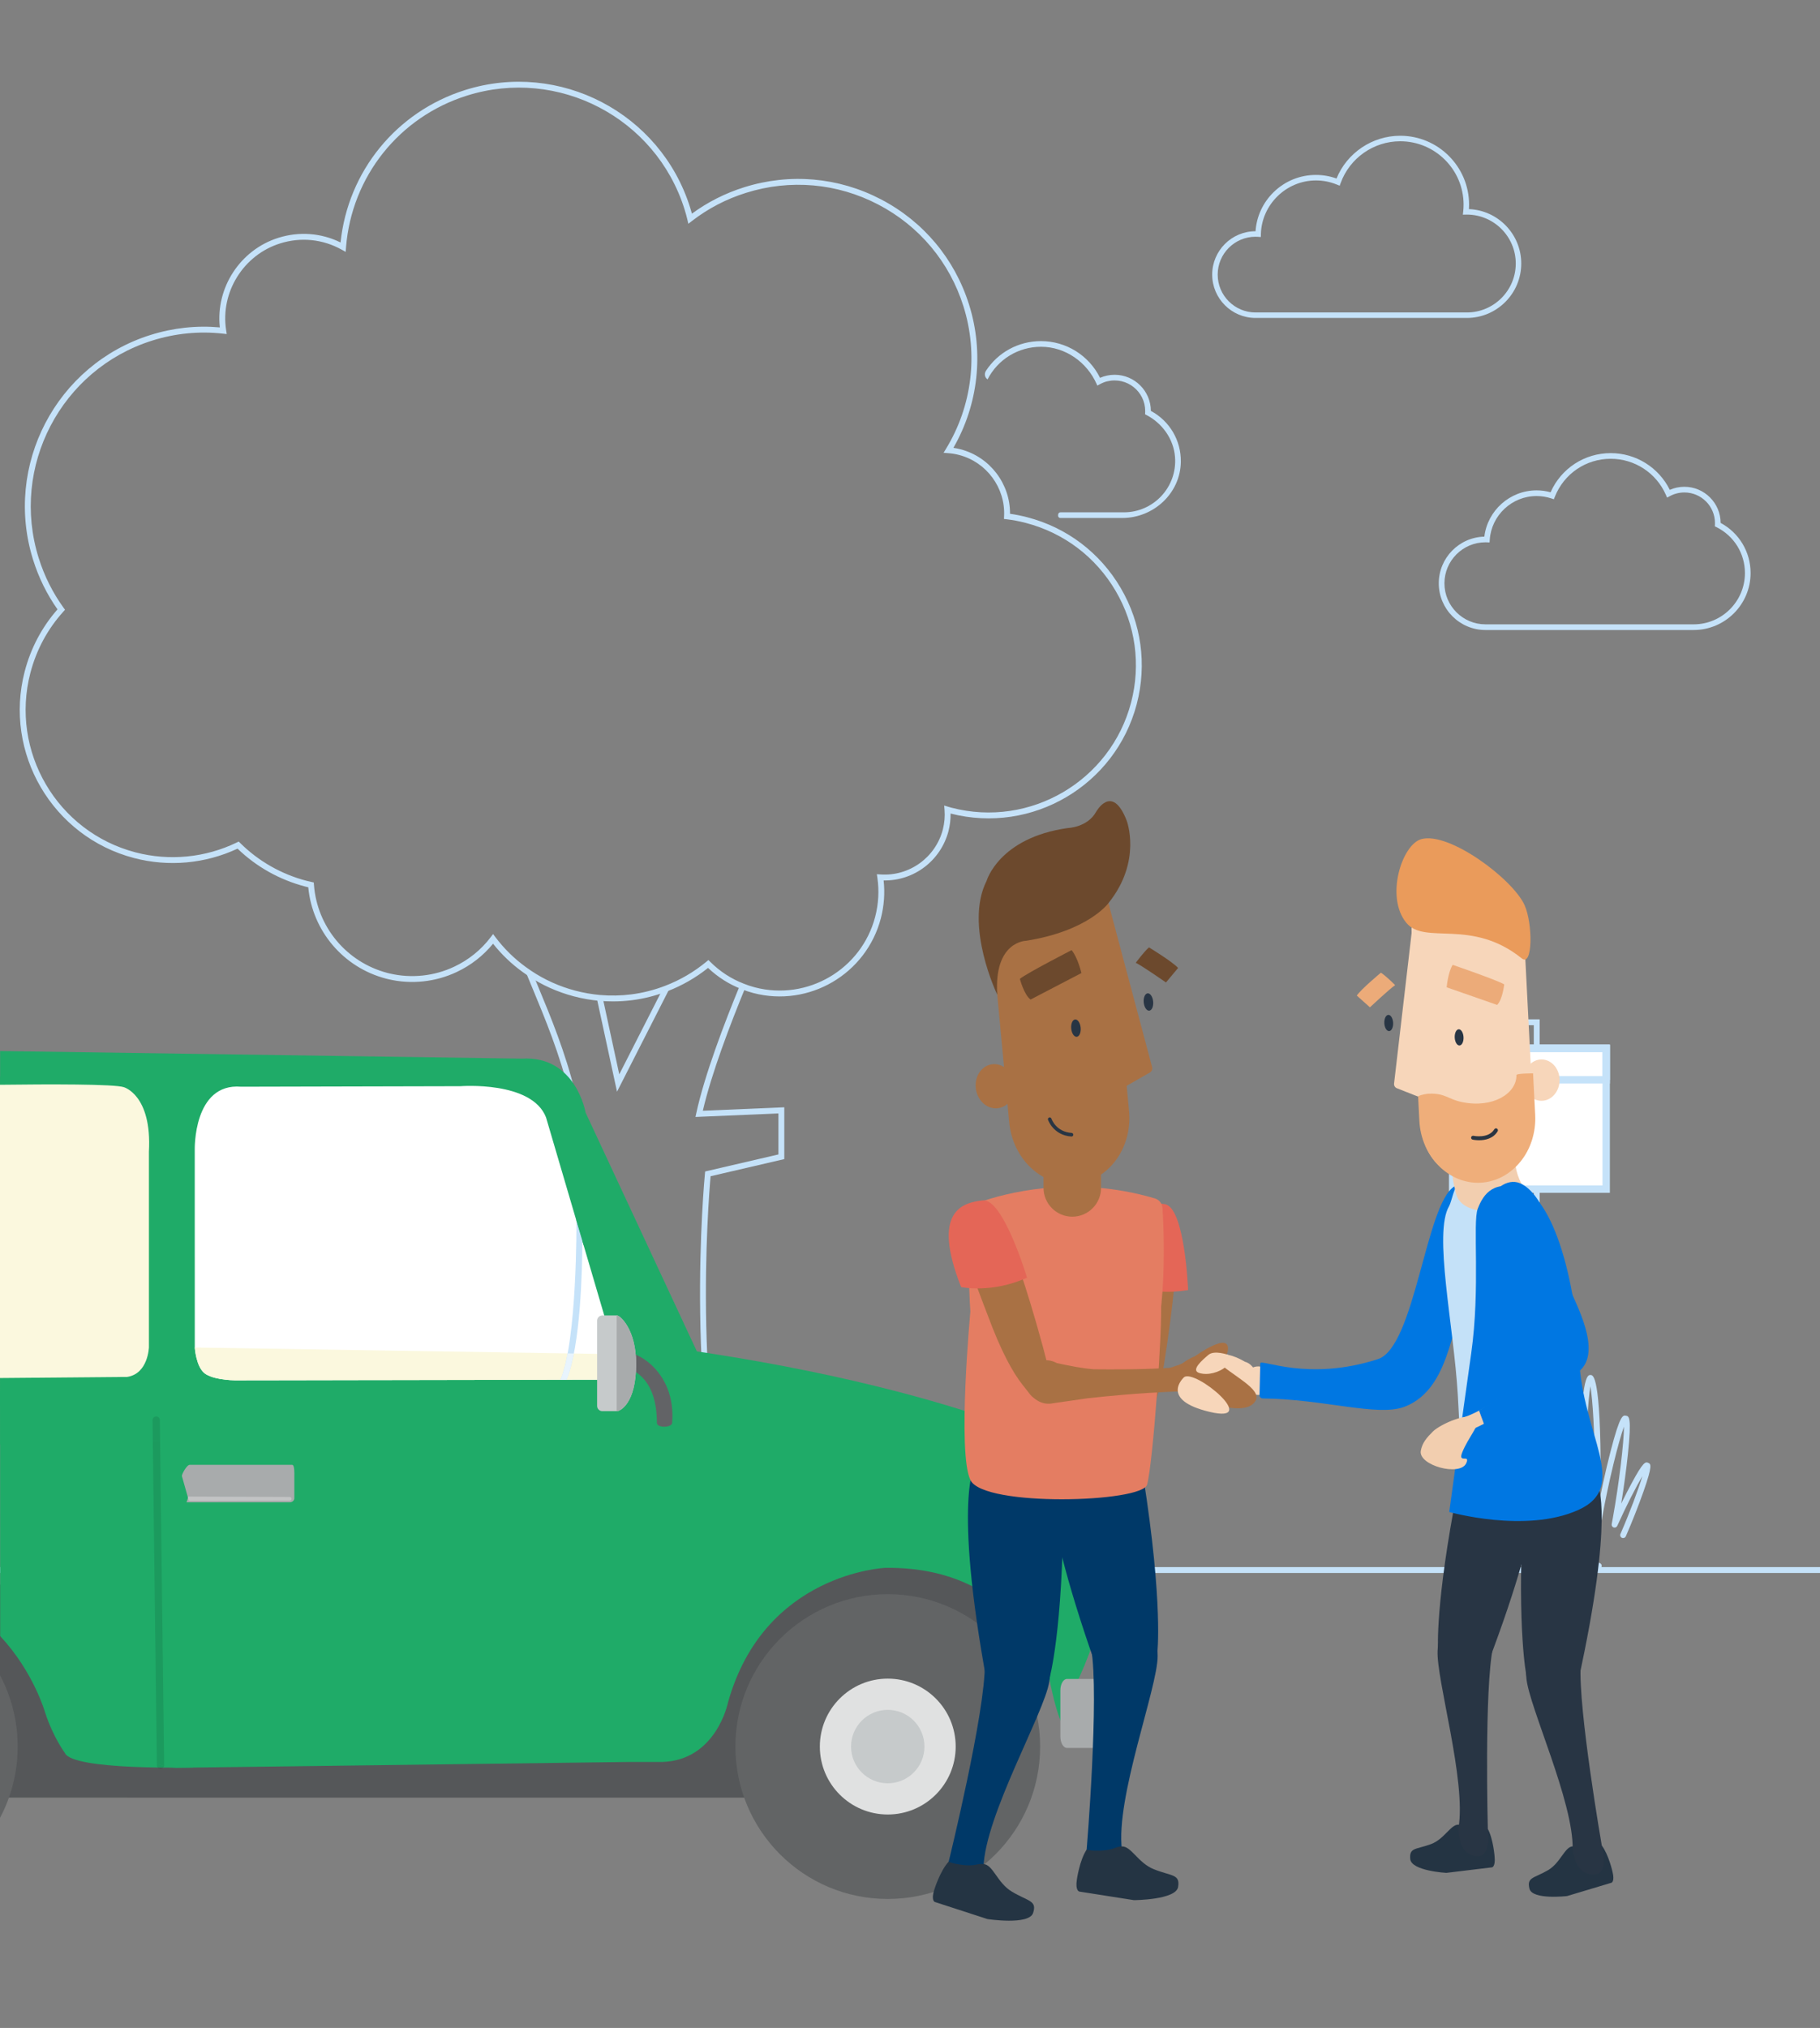 <?xml version="1.0" encoding="UTF-8"?><svg id="Laag_1" xmlns="http://www.w3.org/2000/svg" viewBox="0 0 465 518"><rect x="0" y="0" width="465" height="518" fill="#808080" stroke="none"/><rect x=".006" y="0" width="464.988" height="518" style="fill:none;"/><g><path d="M156.585,255.79c-1.133,0-2.274-.048-3.419-.145-2.195-.199-4.382-.582-6.504-1.137-4.264-1.12-8.239-2.908-11.818-5.315-.456-.309-.91-.628-1.354-.947-2.81-2.029-5.335-4.446-7.518-7.195-2.493,3.056-5.687,5.544-9.291,7.23-5.401,2.553-11.59,3.21-17.423,1.845-.126-.028-.26-.062-.391-.096l-.254-.063c-10.894-2.848-18.803-12.183-19.852-23.333-.274-.064-.547-.131-.815-.198-6.502-1.698-12.454-5.036-17.254-9.668-8.237,3.856-17.602,4.712-26.43,2.405-20.852-5.44-33.388-26.837-27.944-47.695,1.56-5.945,4.376-11.267,8.374-15.827-2.714-3.853-4.809-8.104-6.23-12.647-7.564-24.095,5.887-49.863,29.984-57.441,5.793-1.82,11.747-2.467,17.722-1.931-1.111-10.092,5.176-19.817,14.948-22.884,5.332-1.676,10.932-1.253,15.896,1.182,1.897-18.212,14.295-33.424,31.854-38.942,24.092-7.566,49.864,5.878,57.442,29.973,.179,.567,.336,1.103,.475,1.614,4.053-2.973,8.547-5.24,13.375-6.748,11.67-3.666,24.073-2.568,34.921,3.09,10.85,5.661,18.844,15.208,22.509,26.883,3.85,12.237,2.386,25.505-4,36.593,.627,.091,1.245,.217,1.85,.376,7.473,1.952,12.684,8.812,12.617,16.469,1.442,.198,2.929,.497,4.427,.891,10.101,2.636,18.573,9.051,23.854,18.063,5.282,9.012,6.738,19.535,4.102,29.632-5.44,20.804-26.756,33.329-47.566,27.98,.023,1.475-.155,2.976-.533,4.477-1.98,7.552-8.815,12.748-16.575,12.616,.357,3.219,.118,6.472-.713,9.681-3.725,14.239-18.346,22.792-32.578,19.073-1.09-.288-2.076-.616-3.017-1.001-3.17-1.225-6.047-3.046-8.549-5.414-3.155,2.521-6.656,4.525-10.415,5.966-2.935,1.128-5.975,1.897-9.035,2.286-1.595,.203-3.225,.305-4.872,.305Zm-30.608-17.204l.599,.793c2.225,2.949,4.846,5.522,7.793,7.65,.431,.312,.873,.621,1.315,.921,3.437,2.312,7.259,4.03,11.358,5.107,2.042,.534,4.146,.901,6.255,1.094,2.697,.228,5.382,.175,7.971-.154,2.941-.373,5.864-1.113,8.687-2.198,3.816-1.462,7.354-3.529,10.52-6.146l.524-.434,.482,.479c2.464,2.451,5.334,4.319,8.53,5.555,.894,.365,1.819,.673,2.844,.944,13.434,3.512,27.229-4.562,30.745-18,.857-3.312,1.048-6.671,.565-9.981l-.134-.921,.928,.064c7.354,.511,14.054-4.312,15.927-11.456,.428-1.697,.576-3.396,.439-5.044l-.092-1.102,1.058,.321c.276,.084,.538,.164,.811,.232,20.062,5.232,40.641-6.822,45.886-26.87,2.535-9.709,1.135-19.829-3.944-28.495s-13.227-14.835-22.94-17.37c-1.669-.438-3.318-.755-4.903-.938l-.697-.081,.035-.702c.364-7.229-4.464-13.805-11.479-15.638-.896-.235-1.825-.392-2.765-.463l-1.221-.094,.638-1.045c6.663-10.916,8.284-24.172,4.446-36.369-3.545-11.293-11.276-20.526-21.771-26.002-10.492-5.475-22.488-6.537-33.778-2.988-5.022,1.568-9.671,3.986-13.816,7.188l-.924,.714-.265-1.138c-.187-.803-.424-1.657-.725-2.612-7.329-23.306-32.25-36.311-55.562-28.99-17.332,5.446-29.465,20.658-30.91,38.753l-.094,1.162-1.019-.566c-4.845-2.691-10.431-3.257-15.727-1.588-9.38,2.942-15.308,12.477-13.789,22.177l.151,.97-.976-.108c-6.08-.675-12.155-.078-18.058,1.776-23.309,7.33-36.319,32.255-29.002,55.562,1.434,4.582,3.575,8.857,6.364,12.707l.356,.492-.407,.451c-4.049,4.479-6.888,9.745-8.438,15.652-5.233,20.057,6.821,40.632,26.872,45.864,8.654,2.262,17.843,1.361,25.874-2.531l.479-.231,.377,.374c4.676,4.638,10.536,7.975,16.947,9.649,.422,.105,.862,.213,1.303,.308l.549,.119,.041,.56c.787,10.755,8.328,19.813,18.765,22.543l.262,.065c.117,.029,.235,.06,.354,.086,5.514,1.29,11.351,.671,16.451-1.739,3.683-1.724,6.91-4.331,9.334-7.545l.599-.793Z" style="fill:#c5e2f9;"/><path d="M188.198,400.7c-13.967-39.659-8.149-100.33-8.089-100.938l.053-.535,18.721-4.35v-10.478l-21.196,.905,.205-.949c2.106-9.746,7.229-23.155,11.156-32.688l1.387,.572c-3.776,9.168-8.665,21.935-10.864,31.483l20.812-.89v13.235l-18.83,4.376c-.543,6.087-5.098,62.394,8.06,99.758l-1.414,.498Z" style="fill:#c5e2f9;"/><polygon points="157.645 278.851 152.495 255.057 153.962 254.74 158.219 274.417 169.556 252.158 170.892 252.84 157.645 278.851" style="fill:#c5e2f9;"/><path d="M128.541,400.783l-1.346-.664c.123-.248,12.352-25.568,20.44-86.368,3.366-25.305-5.247-46.047-11.537-61.191-.529-1.274-1.042-2.51-1.53-3.705l1.389-.566c.487,1.192,.999,2.425,1.527,3.696,6.354,15.302,15.058,36.259,11.638,61.964-8.127,61.092-20.458,86.585-20.581,86.835Z" style="fill:#c5e2f9;"/><polyline points="465 401.784 0 401.784 0 400.283 465 400.283 465 401.784" style="fill:#c5e2f9;"/><path d="M171.456,342.373s5.715,1.49,6.894,11.137l-3.957,14.293-11.004-1.712-2.2-13.693s9.535-7.824,10.268-10.025Z" style="fill:#1fab68;"/><path d="M.023,433.974c80.36-29.234,215.577-67.679,269.834-19.694,0,0-10.547,46.084-25.724,44.886H.031l-.008-25.192" style="fill:#555759;"/><path d="M-.038,404.672c3.784,2.755,7.743,5.945,11.886,9.609,0,0,19.169,36.346,3.994,35.146l-15.812-.198" style="fill:#555759;"/><path d="M.031,355.361l44.974,.568,4.32,95.534s-30.784,.771-32.734-3.684c0,0-2.971-3.963-5.052-10.305,0,0-2.898-10.365-11.497-19.575l-.013-62.538" style="fill:#1fab68;"/><path d="M171.143,373.466l-5.844-17.583-127.636-.518s-.483,18.893-3.256,20.875c0,0-1.586,5.154-1.586,11.099l.396,55.089s1.982,8.721,11.889,9.117l114.938-1.482,12.286-6.841s1.982-66.187-1.187-69.755" style="fill:#1fab68;"/><path d="M.031,368.911c72.301-1.282,173.867-5.286,180.862-17.626l-31.276-67.098s-2.48-14.605-16.258-13.778L.029,268.464l.001,100.447" style="fill:#1fab68;"/><path d="M-.116,464.559c2.956-5.488,4.634-11.765,4.634-18.435,0-6.571-1.628-12.762-4.503-18.191" style="fill:#626465;"/><path d="M274.521,428.051l4.373,8.396-6.91-.525s-2.01-5.334,2.536-7.871Z" style="fill:#555759;"/><path d="M191.847,357.267s4.439,5.311-2.078,10.484l3.615,10.7,88.226-1.54s-15.454-11.048-29.578-13.504l-60.185-6.14Z" style="fill:#fcca0a;"/><path d="M282.435,375.121s-31.138-19.565-108.845-30.587c0,0-10.181,20.294-6.087,24.388l15.147-.854h12.186s88.209,9.787,87.599,7.053Z" style="fill:#1fab68;"/><path d="M168.762,427.763l.796-41.614s-.399-9.909-4.757-15.457c0,0,3.962-1.19,7.53-4.362l17.438,.397s86.326,2.844,92.667,8.392c0,0,7.209,24.9-7.852,55.814,0,0-5.152,5.548-2.378,10.701,0,0-1.858-1.184-4.237-13.469,0,0-7.267-28.09-41.747-27.694,0,0-31,1.24-40.232,34.418,0,0-2.958,14.775-16.832,15.172h-9.114" style="fill:#1fab68;"/><path d="M270.918,443.535c0,1.623,.754,2.938,1.685,2.938h11.691c4.162,.518,4.162-10.883,4.162-10.883,0-6.218-3.231-6.735-4.162-6.735h-11.691c-.931,0-1.685,1.316-1.685,2.938v11.743Z" style="fill:#a8abac;"/><path d="M187.892,446.124c0,21.498,17.428,38.927,38.926,38.927,21.499,0,38.927-17.428,38.927-38.927s-17.428-38.926-38.927-38.926c-21.498,0-38.926,17.427-38.926,38.926Z" style="fill:#626465;"/><path d="M209.465,446.124c0,9.584,7.77,17.353,17.353,17.353,9.585,0,17.354-7.769,17.354-17.353,0-9.583-7.769-17.353-17.354-17.353-9.582,0-17.353,7.77-17.353,17.353Z" style="fill:#e0e1e1;"/><path d="M217.439,446.124c0,5.18,4.199,9.38,9.378,9.38,5.181,0,9.38-4.2,9.38-9.38s-4.199-9.379-9.38-9.379c-5.179,0-9.378,4.199-9.378,9.379Z" style="fill:#c6cacb;"/><path d="M39.954,352.676s-1.328,.853-1.513,2.046l-1.692-.294s-.281-1.503,3.205-1.752Z" style="fill:#f8ba15;"/><path d="M.03,274.939l125.79-.046s9.535-.055,14.077,5.387c1.879,2.249,2.99,5.808,4.348,10.14l18.332,64.164s.829,3.1,.081,4.091c-.728,.964-3.55,.681-3.55,.681L.03,359.225" style="fill:#1fab68;"/><path d="M-.109,351.988l31.187-.272,1.389-.009c5.411-.789,5.58-7.598,5.58-7.598v-49.919c.807-14.557-6.425-16.499-6.425-16.499-2.404-.813-19.253-.763-31.733-.608" style="fill:#fbf8de;"/><path d="M49.754,293.721v14.06l.009,23.037v13.376s.32,4.943,2.56,6.623c.414,.31,.92,.563,1.483,.769,.732,.281,1.548,.478,2.346,.619,2.015,.365,3.882,.375,3.882,.375l12.662-.019,10.262-.019,10.027-.019,6.661-.009,31.694-.056,2.644-.01,5.527-.009,4.407-.01,8.761-.01s2.458,.422,4.137-.028c.544-.14,1.004-.365,1.274-.731,.882-1.172-.797-5.768-.797-5.768l-17.782-60.462c-3.613-9.408-21.876-7.983-21.876-7.983l-56.034,.132c-12.287-1.022-11.846,16.143-11.846,16.143Z" style="fill:#fff;"/><path d="M157.292,345.892s1.679,4.596,.797,5.768c-.27,.366-.73,.591-1.274,.731-1.679,.45-4.137,.028-4.137,.028l-8.761,.01-4.407,.01-5.527,.009-2.644,.01-31.694,.056-6.661,.009-10.027,.019-10.262,.019-12.662,.019s-1.867-.01-3.882-.375c-.798-.141-1.614-.338-2.346-.619-.563-.207-1.069-.46-1.483-.769-2.24-1.679-2.56-6.623-2.56-6.623l107.529,1.698" style="fill:#fbf8de;"/><path d="M47.897,382.081c0,.569,.528-.528-.234,1.653h26.339c.661,0,1.198-.461,1.198-1.029v-5.691c0-.568,.103-2.85-.558-2.85h-26.217c-.658,0-1.958,2.282-1.958,2.85l1.431,5.068Z" style="fill:#a8abac;"/><path d="M48.48,383.372l25.539-.069c.257,0,.467-.209,.467-.469,0-.259-.21-.469-.467-.469l-25.928-.096c-.26,0,0,.26,0,.519,0,.26,.129,.584,.389,.584Z" style="fill:#c2c3c4;"/><path d="M167.831,363.365c-.014-5.385-1.386-9.386-4.077-11.89-3.464-3.225-8.104-2.932-8.15-2.927-1.061,.075-2.005-.726-2.087-1.795-.081-1.07,.711-2.004,1.78-2.092,.256-.018,6.32-.456,11.067,3.917,3.558,3.282,5.896,8.306,5.363,14.866-.106,1.3-4.011,1.352-3.896-.08Z" style="fill:#626366;"/><path d="M152.556,337.337v21.78c0,.732,.6,1.331,1.332,1.331h3.771c.741,0,4.867-1.894,4.867-12.062,0-8.901-4.127-12.381-4.867-12.381h-3.771c-.732,0-1.332,.6-1.332,1.331Z" style="fill:#c6cacb;"/><path d="M157.556,336.006v24.443h.103c.741,0,4.867-1.894,4.867-12.062,0-8.901-4.127-12.381-4.867-12.381h-.103Z" style="fill:#a8abac;"/><path d="M178.281,347.476s50.387,9.797,69.982,15.396c0,0-64.663-12.876-72.781-11.197,0,0-.561-1.959,2.799-4.199Z" style="fill:#1fab68;"/><path d="M40.287,451.486c.171,.21,.431,.344,.722,.344h.011c.28-.003,.528-.129,.696-.327-.464-.004-.942-.01-1.43-.017" style="fill:#4c4e51;"/><path d="M40.073,450.448l.006,.463c.003,.218,.08,.417,.208,.574,.489,.007,.966,.013,1.43,.017,.1-.118,.172-.261,.203-.418-.663-.173-1.277-.388-1.847-.637" style="fill:#1c9a5e;"/><path d="M40.901,367.93c-.62,.019-1.239,.038-1.859,.057l1.031,82.461c.57,.248,1.184,.463,1.847,.637,.013-.063,.019-.13,.018-.197l-1.038-82.958" style="fill:#1c9a5e;"/><path d="M39.906,361.797h-.012c-.513,.006-.925,.428-.918,.941l.066,5.249c.62-.019,1.238-.038,1.859-.057l-.065-5.216c-.006-.51-.421-.918-.93-.918" style="fill:#1c9a5e;"/><path d="M144.701,352.466h-1.518c4.292-10.007,4.097-40.347,4.094-40.624l1.341,4.235c.002,.193,.175-.566,.171,.882-.023,7.117-.419,26.949-4.088,35.506Z" style="fill:#c5e2f9;"/><path d="M147.207,311.595s1.424,4.823,1.824,6.177c.4,1.353,2.071,.529,2.071,.529l-.647-5.694-3.247-1.012Z" style="fill:#1fab68;"/><path d="M294.041,104.957c-.02-5.091-4.168-9.227-9.264-9.227-1.283,0-2.557,.268-3.724,.78-2.824-5.723-8.664-9.381-15.084-9.381-5.773,0-10.992,2.888-14.056,7.575-.468,.716-.355,1.625,.324,2.145l.081,.053c2.626-5.111,7.845-8.339,13.688-8.325,6.19,.014,11.718,3.911,14.207,9.578l.149,.34,.68-.369c.573-.311,1.18-.566,1.814-.718,5.138-1.232,9.738,2.65,9.738,7.586,0,.123-.004,.244-.009,.365l-.021,.47,.106,.053c4.209,2.099,7.192,6.192,7.543,10.882,.573,7.672-5.507,14.098-13.06,14.098h-16.185c-.478,0-.666,.405-.635,.882l.001,.015c.019,.311,.276,.551,.587,.551h15.799c8.036,0,14.881-6.331,14.977-14.366,.065-5.469-2.868-10.415-7.655-12.988Z" style="fill:#c5e2f9;"/><path d="M374.769,81.214h-53.985c-6.107,0-11.075-4.968-11.075-11.075,0-6.106,4.967-11.074,11.073-11.075,.262-3.784,1.886-7.303,4.616-9.974,2.906-2.842,6.745-4.407,10.81-4.407,1.81,0,3.576,.309,5.261,.92,2.689-6.564,9.143-10.925,16.283-10.925,9.699,0,17.59,7.891,17.59,17.591,0,.377-.013,.76-.039,1.148,7.42,.282,13.369,6.406,13.369,13.894,0,7.667-6.237,13.904-13.904,13.904Zm-53.985-20.745c-5.332,0-9.671,4.338-9.671,9.671s4.338,9.671,9.671,9.671h53.985c6.892,0,12.5-5.607,12.5-12.5s-5.607-12.5-12.5-12.5l-.113,.003-.902,.017,.086-.792c.065-.598,.098-1.193,.098-1.769,0-8.925-7.261-16.186-16.186-16.186-6.791,0-12.907,4.288-15.221,10.67l-.251,.691-.679-.282c-1.713-.712-3.528-1.073-5.393-1.073-7.567,0-13.873,6.154-14.056,13.719l-.018,.73-.729-.046c-.241-.015-.439-.022-.623-.022Z" style="fill:#c5e2f9;"/><polygon points="389.423 399.996 387.923 399.996 387.923 260.368 393.374 260.368 393.374 358.117 391.874 358.117 391.874 261.868 389.423 261.868 389.423 399.996" style="fill:#c5e2f9;"/><path d="M408.224,378.304c-.414,0-.75-.336-.75-.75,0-11.858-.574-20.126-1.136-23.46-.562,3.334-1.137,11.601-1.137,23.46,0,.414-.336,.75-.75,.75s-.75-.336-.75-.75c0-26.342,1.916-26.342,2.637-26.342s2.636,0,2.636,26.342c0,.414-.336,.75-.75,.75Z" style="fill:#c5e2f9;"/><path d="M402.968,401.2c-.971,0-1.734-1.079-2.053-1.528-.898-1.27-2.047-3.513-3.512-6.858-1.553-3.548-3.287-7.944-4.526-11.474-2.38-6.776-1.854-7.007-1.188-7.298,.713-.31,1.299-.229,4.211,5.18,.835,1.55,1.757,3.355,2.674,5.232-.687-4.258-1.308-8.846-1.708-12.683-.993-9.496-.266-9.628,.504-9.768,.779-.138,1.499-.268,3.896,8.971,1.28,4.934,2.66,11.227,3.601,16.423,.073,.408-.197,.798-.604,.872-.404,.075-.798-.197-.872-.604-1.588-8.776-4.111-19.086-5.515-22.871,.013,4.037,1.263,14.577,2.851,23.353,.097,.543,.193,1.056,.288,1.552,.072,.374-.147,.742-.51,.856-.363,.117-.754-.061-.91-.406-2.352-5.216-4.851-10.06-6.414-12.702,.988,3.3,3.198,9.282,5.6,14.766,2.938,6.712,3.967,7.427,4.213,7.486,.378-.167,.787,.01,.953,.39,.166,.379-.041,.825-.421,.991-.191,.084-.377,.121-.556,.121Z" style="fill:#c5e2f9;"/><path d="M408.481,400.719l-.135-.012c-1.821-.33-2.428-2.611-.421-13.705,.94-5.196,2.32-11.489,3.601-16.423,2.396-9.237,3.116-9.108,3.896-8.971,.77,.14,1.497,.271,.505,9.768-.401,3.838-1.022,8.425-1.708,12.682,.917-1.876,1.838-3.682,2.673-5.231,2.913-5.408,3.494-5.486,4.211-5.18,.666,.292,1.19,.522-1.188,7.299-1.239,3.529-2.974,7.926-4.526,11.473-.168,.379-.611,.548-.988,.387-.38-.167-.553-.608-.387-.988,2.401-5.483,4.611-11.467,5.601-14.766-1.564,2.643-4.063,7.485-6.415,12.702-.156,.346-.547,.523-.91,.406-.362-.114-.582-.482-.51-.856,.095-.496,.191-1.009,.288-1.55,1.589-8.776,2.839-19.318,2.851-23.355-1.402,3.785-3.927,14.096-5.515,22.872-2.062,11.391-.925,11.937-.788,11.961,.407,.074,.678,.464,.604,.872-.065,.362-.382,.616-.737,.616Z" style="fill:#c5e2f9;"/><path d="M411.313,275.855h-41.105v-9.018h41.105v9.018Zm-39.219-1.887h37.332v-5.244h-37.332v5.244Z" style="fill:#c5e2f9;"/><rect x="371.15" y="267.781" width="39.219" height="35.963" style="fill:#fff;"/><path d="M411.313,304.687h-41.105v-37.85h41.105v37.85Zm-39.219-1.887h37.332v-34.076h-37.332v34.076Z" style="fill:#c5e2f9;"/><path d="M411.313,276.746h-41.105v-9.909h41.105v9.909Zm-39.219-1.887h37.332v-6.136h-37.332v6.136Z" style="fill:#c5e2f9;"/><path d="M432.724,160.921h-53.201c-6.575,0-11.924-5.349-11.924-11.925,0-6.481,5.198-11.772,11.644-11.921,.805-6.682,6.537-11.822,13.34-11.822,1.214,0,2.416,.163,3.583,.487,2.698-6.098,8.662-10.001,15.374-10.001,6.42,0,12.26,3.657,15.084,9.381,1.168-.512,2.441-.78,3.724-.78,5.096,0,9.244,4.136,9.264,9.227,4.734,2.545,7.656,7.411,7.656,12.809,0,8.02-6.525,14.545-14.545,14.545Zm-53.201-22.401c-5.777,0-10.477,4.7-10.477,10.476s4.7,10.477,10.477,10.477h53.201c7.222,0,13.097-5.875,13.097-13.097,0-5-2.784-9.493-7.265-11.726l-.421-.21,.021-.47c.005-.121,.009-.243,.009-.365,0-4.31-3.506-7.817-7.816-7.817-1.301,0-2.588,.326-3.724,.942l-.692,.375-.316-.721c-2.454-5.588-7.979-9.198-14.076-9.198-6.338,0-11.946,3.809-14.287,9.703l-.252,.635-.648-.215c-1.219-.404-2.488-.608-3.77-.608-6.275,0-11.528,4.9-11.96,11.154l-.048,.696-.771-.025c-.093-.003-.187-.007-.281-.007Z" style="fill:#c5e2f9;"/><path d="M409.251,471.424s-.825,.477-3.421,.629c-2.298,.135-2.721-.566-4.005-.439-2.044,.066-3.097,4.203-6.312,6.081-3.603,2.105-5.479,1.772-4.752,4.719,.726,2.944,9.616,1.893,9.616,1.893l11.36-3.407s.854-.298,.254-2.771c.007-.002-.998-4.443-2.74-6.705Z" style="fill:#243443;"/><path d="M408.228,379.235s4.293,7.855-4.992,50.147c0,0-2.403,4.851-7.331,4.22-4.928-.631-5.888-5.473-5.888-5.473,0,0-2.388-11.079-.952-41.199,1.436-30.12,18.495-14.365,19.163-7.696Z" style="fill:#283544;"/><path d="M409.251,471.424s-6.093-35.086-5.39-46.192c.35-5.536-2.011-5.876-4.197-6.562-4.897-1.535-9.736,2.717-9.758,8.293-.002,.549,.024,1.13,.082,1.745,.7,7.317,12.068,31.513,11.818,43.69,0,0,.431,4.084,2.657,5.64,1.336,.934,7.111,2.787,4.787-6.615Z" style="fill:#283544;"/><path d="M380.131,467.176s-.882,.33-3.464,.033c-2.286-.262-2.601-1.028-3.886-1.124-2.026-.287-3.661,3.623-7.102,4.927-3.857,1.462-5.659,.81-5.368,3.848,.291,3.037,9.209,3.527,9.209,3.527l11.695-1.414s.885-.148,.651-2.696c.007-0-.343-4.565-1.735-7.102Z" style="fill:#243443;"/><path d="M392.427,375.836s3.1,8.507-12.159,48.731c0,0-3.07,4.384-7.838,2.912s-5.017-6.425-5.017-6.425c0,0-.756-11.367,5.007-40.905,5.762-29.538,20.311-11.023,20.008-4.313Z" style="fill:#283544;"/><path d="M380.131,467.176s-.945-35.745,1.35-46.606c1.144-5.414-1.135-6.157-3.192-7.211-4.608-2.361-9.993,1.012-10.819,6.522-.081,.543-.14,1.122-.171,1.74-.365,7.356,7.353,33.239,5.349,45.238,0,0-.165,4.113,1.806,6.035,1.183,1.153,6.61,3.98,5.676-5.718Z" style="fill:#283544;"/><path d="M378.76,312.32c-1.067-1.723-2.989-2.816-5.097-2.766-.215,.005-.432,.02-.651,.049-2.81,.38-4.881,2.699-5.048,5.426-2.275,4.657-5.517,13.47-10.014,29.916l-.001,0-.858,3.34c-.215,.003-.432,.014-.65,.044-2.679,.362-4.618,2.655-4.615,5.287l-.001,.036c.002,.224,.013,.45,.043,.678,.124,.915,.473,1.744,.983,2.44l.036,.11s1.159,1.731,3.261,1.971c.553,.106,1.131,.131,1.72,.051,1.559-.211,2.865-1.078,3.687-2.283l1.612-2.044,.001-.004c2.567-3.235,5.543-8.685,8.845-17.615,0,0,7.86-20.203,7.571-22.345-.114-.841-.405-1.613-.824-2.291Z" style="fill:#f7d6ba;"/><path d="M356.933,348.753l-.014-.004c-1.177-.17-3.692,.594-7.363,1.234l-.038,.008c-1.344,.235-2.844,.455-4.492,.601-2.452,.026-5.556,.038-8.752,.005-.8-.007-1.605-.016-2.412-.036-2.871-.053-7.384-.255-8.09-.317-.706-.062-1.483-.494-2.559-.767-.194-.106-.396-.201-.614-.272-1.913-.621-3.967,.426-4.588,2.339-.061,.189-.102,.379-.131,.569l-.019,.072-.023,.119-.033,.211-.012,.163-.009,.169,.008,.194,.007,.134,.026,.216,.016,.106,.055,.235,.016,.076,.087,.261,.016,.045c.036,.093,.077,.182,.124,.272l.005,.017c.384,.761,1.057,1.378,1.925,1.675l.005,.001,.059,.019,.16,.011,.061,.023c.665,.216,1.345,.226,1.978,.073,4.19,.188,11.267,.383,24.168,1.786l.053,.007,8.821,1.274c.254,.057,.511,.09,.762,.111l.053,.007,.002-.005c.439,.031,.878,.002,1.307-.075,1.33-.239,2.533-.99,3.346-2.094l.012-.021c.32-.441,.58-.933,.757-1.476,.565-1.74,.187-3.559-.855-4.907-.63-.826-1.512-1.47-2.571-1.814-.416-.135-.831-.209-1.249-.244Z" style="fill:#f7d6ba;"/><path d="M319.893,348.994l.039,.028c.9,1.083,1.12,2.588,.585,3.875-.138,.338-.325,.658-.561,.949-.71,.871-1.726,1.347-2.764,1.399-10.076,6.532-11.058,2.345-12.887,.016-2.157-2.744,1.05-2.963,4.275-7.39-2.841,.176-1.095,.855-1.095,.855-1.619-5.117,6.315-2.652,6.315-2.652,1.421,.283,2.878,.946,4.185,1.701,.174,.099,.336,.206,.507,.309-.136-.085-.262-.174-.398-.259,.498,.149,.974,.399,1.393,.759,.149,.128,.283,.268,.406,.412Z" style="fill:#f7d6ba;"/><path d="M295.568,357.311c-.187-.117,.646-2.237,.451-2.328l1.367-6.373-0-0c2.647-16.843,3.307-26.21,3.143-31.391,.966-2.555,.03-5.52-2.378-7.02-.187-.116-.379-.219-.573-.312-1.902-.91-4.103-.702-5.783,.431-.661,.446-1.243,1.031-1.692,1.751-1.143,1.835-2.265,23.484-2.265,23.484-.653,9.499-.176,15.689,.838,19.693l-.001,.003,.631,2.526,6.261-.465Z" style="fill:#a97144;"/><polygon points="359.844 219.392 360.794 230.097 365.198 230.957 364.457 217.591 359.844 219.392" style="fill:#f7d6ba;"/><path d="M358.64,359.399c-6.819,2.458-20.553-2.04-36.026-2.199-.458-.005-.825-.378-.815-.836l.192-8.141c.202-1.2,12.178,4.733,30.06-1.061,9.481-3.072,12.201-39.677,19.551-44.123,7.35-4.446,15.972,3.408,15.07,6.423,.008,.145,.101,15.915-10.723,21.498-5.487,2.83-3.993,23.638-17.309,28.439Z" style="fill:#0077e2;"/><path d="M383.931,384.879c-4.339-.261-10.731-1.139-10.731-1.139,0,0,.561-5.396-.738-27.42-1.059-17.956-6.268-41.33-2.224-48.247,.672-1.15,1.379-5.618,2.387-5.034,4.743,2.749,5.434,1.892,8.928,4.75,.932,.762,3.919-4.473,4.979-3.542,3.705,3.258,7.799,7.631,9.555,13.669,2.258,7.766,8.326,58.351,6.305,64.769-2.021,6.418-12.006,2.582-18.46,2.194Z" style="fill:#c4e1f8;"/><path d="M388.725,287.007l-11.211,8.843c-7.031,.644-7.252,2.159-5.509,9.046s15.922,4.503,21.669,3.048c0,0-5.455-3.449-6.471-10.188s1.522-10.748,1.522-10.748Z" style="fill:#f2ceaf;"/><path d="M370.273,386.201s3.232-23.72,5.609-40.499c2.377-16.779,.33-33.432,1.673-36.958,1.483-3.894,4.232-7.602,11.679-4.915,7.447,2.687,13.466,22.959,14.21,42.857s13.197,32.998-.243,39.025c-13.44,6.027-32.928,.489-32.928,.489Z" style="fill:#0077e2;"/><path d="M402.671,350.233c-2.696,2.267-21.461,12.708-26.77,14.989l-2.333-3.1c4.298-1.077,12.277-6.511,16.482-10.443,1.466-1.371,4.575-4.374,5.891-6.204,3.297-4.586-11.333-23.026-11.659-23.541,3.397-4.362-4.296-21.189,4.903-14.715,5.851,4.118,8.853,15.484,11.137,22.38,1.038,3.134,8.322,15.613,2.349,20.635Z" style="fill:#f2ceaf;"/><path d="M403.507,350.226c-2.755,2.316-17.919,12.426-23.685,15.334l-1.939-5.283c3.214-1.994,7.101-4.325,11.397-8.343,1.498-1.401,4.205-4.903,5.549-6.772,3.369-4.685-15.693-27.329-16.026-27.855-3.834-4.02,3.387-18.583,10.141-14.797,6.972,3.908,9.829,19.588,12.163,26.634,1.061,3.203,8.503,15.952,2.4,21.083Z" style="fill:#0077e2;"/><path d="M377.39,362.637c.861,1.1-2.251,4.508-3.786,8.325-1.215,3.022,2.11,.321,1.015,2.774-1.555,3.483-12.291,.581-11.614-3.173,.366-2.028,1.524-3.362,3.113-4.936,1.808-1.791,9.442-5.33,11.272-2.991Z" style="fill:#f2ceaf;"/><path d="M378.255,301.653h0c7.906-.404,13.988-7.14,13.584-15.046l-2.552-49.989c-.404-7.906-7.14-13.988-15.046-13.584h-0c-7.906,.404-13.988,7.14-13.584,15.046l2.552,49.989c.404,7.906,7.14,13.988,15.046,13.584Z" style="fill:#f7d6ba;"/><path d="M389.236,275.869c-.018,2.916,2.033,5.293,4.581,5.308s4.628-2.335,4.646-5.252c.018-2.916-2.033-5.293-4.581-5.308s-4.628,2.336-4.646,5.252Z" style="fill:#f7d6ba;"/><path d="M360.855,236.635l-4.68,40.14c-.058,.514,.236,1.003,.717,1.193,1.963,.776,6.787,2.679,6.787,2.679l-2.824-44.012Z" style="fill:#f7d6ba;"/><path d="M371.672,265.036c.058,1.143,.61,2.044,1.231,2.012s1.078-.984,1.02-2.127c-.058-1.143-.61-2.044-1.231-2.012-.622,.032-1.078,.984-1.02,2.127Z" style="fill:#283544;"/><path d="M353.687,261.362c.058,1.143,.61,2.044,1.231,2.012,.621-.032,1.078-.984,1.02-2.127-.058-1.143-.61-2.044-1.231-2.012-.622,.032-1.078,.984-1.02,2.127Z" style="fill:#283544;"/><path d="M365.179,279.357c4.113-.125,4.718,1.396,8.341,2.145,7.94,1.64,14.004-2.207,13.925-6.905-.007-.439,4.245-.421,4.245-.421l.541,10.592c.465,9.116-5.813,16.914-13.952,17.33-8.139,.416-15.179-6.703-15.645-15.819l-.319-6.25c.78-.453,2.446-.684,2.865-.672Z" style="fill:#efae7a;"/><path d="M382.507,256.684l-12.886-4.496s.292-3.7,1.523-5.739c0,0,11.142,3.81,13.178,4.988,0,0-.44,3.943-1.815,5.246Z" style="fill:#ecab79;"/><path d="M356.45,251.632s-2.309-2.339-3.634-3.179c0,0-5.021,4.155-6.164,5.842,0,0,3.022,2.703,3.358,3.006,0,0,4.994-4.688,6.44-5.669Z" style="fill:#ecab79;"/><path d="M388.798,244.798c-12.876-10.36-24.742-3.329-29.487-9.08-5.429-6.58-1.131-20.057,3.861-21.39,7.136-1.905,23.314,10.184,26.335,16.847,2.127,4.692,2.148,15.921-.709,13.623Z" style="fill:#ea9b5b;"/><path d="M377.907,291.252c-.911,0-1.586-.143-1.656-.158-.27-.06-.439-.325-.381-.595,.06-.271,.331-.438,.595-.382,.039,.007,3.83,.802,5.32-1.667,.144-.238,.454-.311,.686-.17,.237,.143,.312,.449,.17,.686-1.15,1.909-3.254,2.286-4.733,2.286Z" style="fill:#2a3542;"/><path d="M249.103,374.145s-5.628,8.409,3.013,55.449c0,0,2.599,5.469,8.56,5.043s7.403-5.701,7.403-5.701c0,0,3.53-12.061,3.598-45.279,.069-33.219-21.374-16.814-22.575-9.512Z" style="fill:#003968;"/><path d="M242.383,475.524s9.413-38.273,9.231-50.531c-.091-6.11,2.767-6.356,5.435-6.991,5.978-1.422,11.54,3.52,11.234,9.657-.03,.604-.096,1.242-.203,1.915-1.277,8.013-16.382,34.015-16.808,47.428,0,0-.761,4.471-3.529,6.061-1.661,.955-8.713,2.679-5.36-7.54Z" style="fill:#003968;"/><path d="M268.299,371.266s-4.233,9.191,11.712,54.282c0,0,3.429,4.991,9.248,3.631,5.819-1.36,6.413-6.796,6.413-6.796,0,0,1.585-12.466-3.581-45.281s-23.757-13.236-23.792-5.836Z" style="fill:#003968;"/><path d="M277.637,472.438s3.265-39.279,1.153-51.354c-1.053-6.02,1.731-6.713,4.266-7.76,5.679-2.346,11.951,1.658,12.616,7.766,.065,.602,.101,1.242,.101,1.924,.001,8.114-10.818,36.172-9.124,49.483,0,0-.047,4.535-2.53,6.542-1.49,1.204-8.182,4.019-6.481-6.601Z" style="fill:#003968;"/><path d="M303.555,329.515s-.792-21.212-6.01-21.953c-5.219-.741-13.435-.647-10.897,20.05,0,0,7.098,3.583,16.908,1.903Z" style="fill:#e46657;"/><path d="M250.182,307.116c6.058-2.165,23.877-7.219,44.886-1.003,1.109,.328,1.885,1.328,1.954,2.483,.447,7.496,1.515,34.817-5.987,43.064-7.152,7.863-31.521,10.142-38.623,2.17-5.86-6.578-4.961-35.202-4.564-43.555,.068-1.433,.983-2.677,2.334-3.16Z" style="fill:#e47d62;"/><path d="M247.964,334.545s-3.454,36.656-.004,43.554c3.443,6.885,43.896,5.716,45.124,1.105,1.521-5.714,4.004-40.312,3.53-46.95-.473-6.639-36.566-24.783-48.65,2.291Z" style="fill:#e47d62;"/><path d="M273.964,310.78h0c-4.042,0-7.349-3.307-7.349-7.349v-16.489c0-4.042,3.307-7.349,7.349-7.349s7.349,3.307,7.349,7.349v16.489c0,4.042-3.307,7.349-7.349,7.349Z" style="fill:#a97144;"/><path d="M245.673,311.482c1.067-1.723,2.989-2.816,5.097-2.766,.215,.005,.432,.02,.651,.049,2.81,.38,4.881,2.699,5.048,5.426,2.275,4.657,5.517,13.47,10.014,29.916l.001,0,.858,3.34c.215,.003,.432,.014,.65,.044,2.679,.362,4.618,2.655,4.615,5.287l.001,.036c-.002,.224-.013,.45-.043,.678-.124,.915-.473,1.744-.983,2.44l-.036,.11s-1.159,1.731-3.261,1.971c-.553,.106-1.131,.131-1.72,.051-1.559-.211-2.865-1.078-3.687-2.283l-1.612-2.044-.001-.004c-2.567-3.235-5.543-8.685-8.845-17.615,0,0-7.86-20.203-7.571-22.345,.114-.841,.405-1.613,.824-2.291Z" style="fill:#a97144;"/><path d="M267.5,347.915l.014-.004c1.177-.17,3.692,.594,7.363,1.234l.038,.008c1.344,.235,2.844,.455,4.492,.601,2.452,.027,5.556,.039,8.752,.005,.8-.008,1.605-.016,2.412-.036,2.871-.053,7.384-.255,8.09-.317,.706-.062,1.483-.494,2.559-.767,.194-.106,.396-.201,.614-.272,1.913-.621,3.967,.426,4.588,2.339,.061,.189,.102,.379,.131,.569l.019,.072,.023,.119,.033,.211,.012,.163,.009,.169-.008,.194-.007,.134-.026,.216-.016,.106-.055,.235-.016,.076-.087,.261-.016,.045c-.036,.093-.077,.182-.124,.272l-.005,.017c-.384,.761-1.057,1.378-1.925,1.676l-.005,.001-.059,.019-.16,.011-.061,.023c-.665,.216-1.345,.226-1.978,.073-4.19,.188-11.267,.383-24.168,1.786l-.053,.007-8.821,1.274c-.254,.057-.511,.09-.762,.111l-.053,.007-.002-.005c-.439,.031-.878,.002-1.307-.075-1.33-.239-2.533-.99-3.346-2.094l-.012-.021c-.32-.441-.581-.933-.757-1.476-.565-1.74-.187-3.559,.855-4.907,.631-.826,1.512-1.47,2.571-1.814,.416-.135,.831-.209,1.249-.244Z" style="fill:#a97144;"/><path d="M299.686,350.291l-.035,.033c-.721,1.209-.704,2.73,.024,3.919,.189,.312,.423,.6,.702,.85,.837,.75,1.915,1.063,2.948,.953,10.969,4.888,16.034,4.316,17.479,1.73,1.704-3.046-6.243-6.48-10.117-10.353,2.833-.268,3.018-2.388,3.018-2.388,.805-5.307-8.453,1.423-8.453,1.423-1.36,.501-2.696,1.381-3.87,2.33-.157,.125-.3,.256-.453,.384,.121-.105,.232-.213,.353-.318-.469,.225-.9,.546-1.258,.966-.128,.15-.238,.309-.337,.47Z" style="fill:#a97144;"/><path d="M262.404,326.359s-6.084-20.336-11.321-19.746c-5.238,.59-13.168,2.742-5.523,22.142,0,0,7.77,1.689,16.845-2.396Z" style="fill:#e46657;"/><path d="M288.467,283.812c.884,9.431-5.283,17.792-13.703,18.581-8.42,.789-16.032-6.281-16.916-15.712l-4.665-49.787c-.884-9.431,5.283-17.792,13.703-18.581,8.42-.789,16.032,6.282,16.916,15.712l4.665,49.787Z" style="fill:#a97144;"/><path d="M259.125,276.716c.469,3.093-1.341,5.933-4.043,6.343-2.702,.41-5.273-1.765-5.743-4.858-.469-3.093,1.341-5.933,4.043-6.343,2.702-.41,5.274,1.765,5.743,4.858Z" style="fill:#a97144;"/><path d="M283.197,230.685l11.166,41.889c.14,.537-.095,1.101-.577,1.377-1.964,1.127-6.792,3.892-6.792,3.892l-3.797-47.158Z" style="fill:#a97144;"/><path d="M276.099,262.505c.115,1.223-.331,2.264-.996,2.326s-1.296-.878-1.411-2.101c-.115-1.223,.331-2.264,.996-2.327s1.296,.878,1.411,2.101Z" style="fill:#283544;"/><path d="M294.624,255.827c.115,1.223-.331,2.264-.996,2.327-.665,.062-1.296-.878-1.411-2.101-.115-1.223,.331-2.264,.996-2.326s1.296,.878,1.411,2.101Z" style="fill:#283544;"/><path d="M263.307,255.311l12.986-6.762s-.881-3.882-2.502-5.857c0,0-11.24,5.765-13.22,7.33,0,0,1.075,4.117,2.737,5.289Z" style="fill:#6c492d;"/><path d="M290.189,245.925s2.09-2.839,3.367-3.936c0,0,5.972,3.635,7.445,5.25,0,0-2.791,3.336-3.1,3.71,0,0-6.026-4.205-7.711-5.024Z" style="fill:#6c492d;"/><path d="M273.761,290.297l-.03-.001c-4.603-.299-5.959-4.236-5.972-4.275-.08-.242,.05-.502,.291-.582,.244-.082,.502,.05,.584,.29,.047,.139,1.188,3.39,5.157,3.647,.254,.017,.446,.235,.43,.49-.016,.244-.219,.431-.46,.431Z" style="fill:#283544;"/><path d="M252.069,225.003s3.137-11.019,20.753-13.498c0,0,4.956-.142,7.19-4.077,0,0,4.084-7.539,7.855,2.194,0,0,3.968,10.361-4.67,21.062,0,0-5.074,7.085-21.029,9.618,0,0-8.274,.066-7.375,13.763,0,0-8.503-17.638-2.723-29.063Z" style="fill:#6c492d;"/><path d="M242.383,475.524s.963,.57,4.074,.879c2.755,.274,3.304-.475,4.84-.265,2.453,.184,3.472,4.793,7.224,7.035,4.205,2.513,6.48,2.249,5.431,5.451-1.048,3.2-11.671,1.559-11.671,1.559l-13.452-4.368s-1.008-.375-.141-3.063c-.008-.002,1.464-4.834,3.693-7.228Z" style="fill:#243443;"/><path d="M277.637,472.438s1.041,.411,4.162,.226c2.763-.164,3.188-.989,4.738-1.024,2.452-.205,4.184,4.186,8.243,5.809,4.549,1.819,6.754,1.199,6.222,4.527-.531,3.325-11.28,3.379-11.28,3.379l-13.972-2.194s-1.055-.211-.622-3.002c-.009-.001,.684-5.004,2.508-7.719Z" style="fill:#243443;"/><path d="M302.541,351.762s-6.554,5.781,6.565,8.883-3.612-10.987-6.565-8.883Z" style="fill:#f7d6ba;"/><path d="M313.799,346.073s-3.549-1.287-5.055,0c-1.506,1.287-4.645,3.931-2.322,4.633,2.322,.701,5.107-.254,6.633-1.47s.745-3.162,.745-3.162Z" style="fill:#f7d6ba;"/><path d="M145.018,345.689l1.588,.035s-1.024,5.188-1.906,6.741h-1.518s1.235-2.823,1.835-6.777Z" style="fill:#e8f4fd;"/></g></svg>